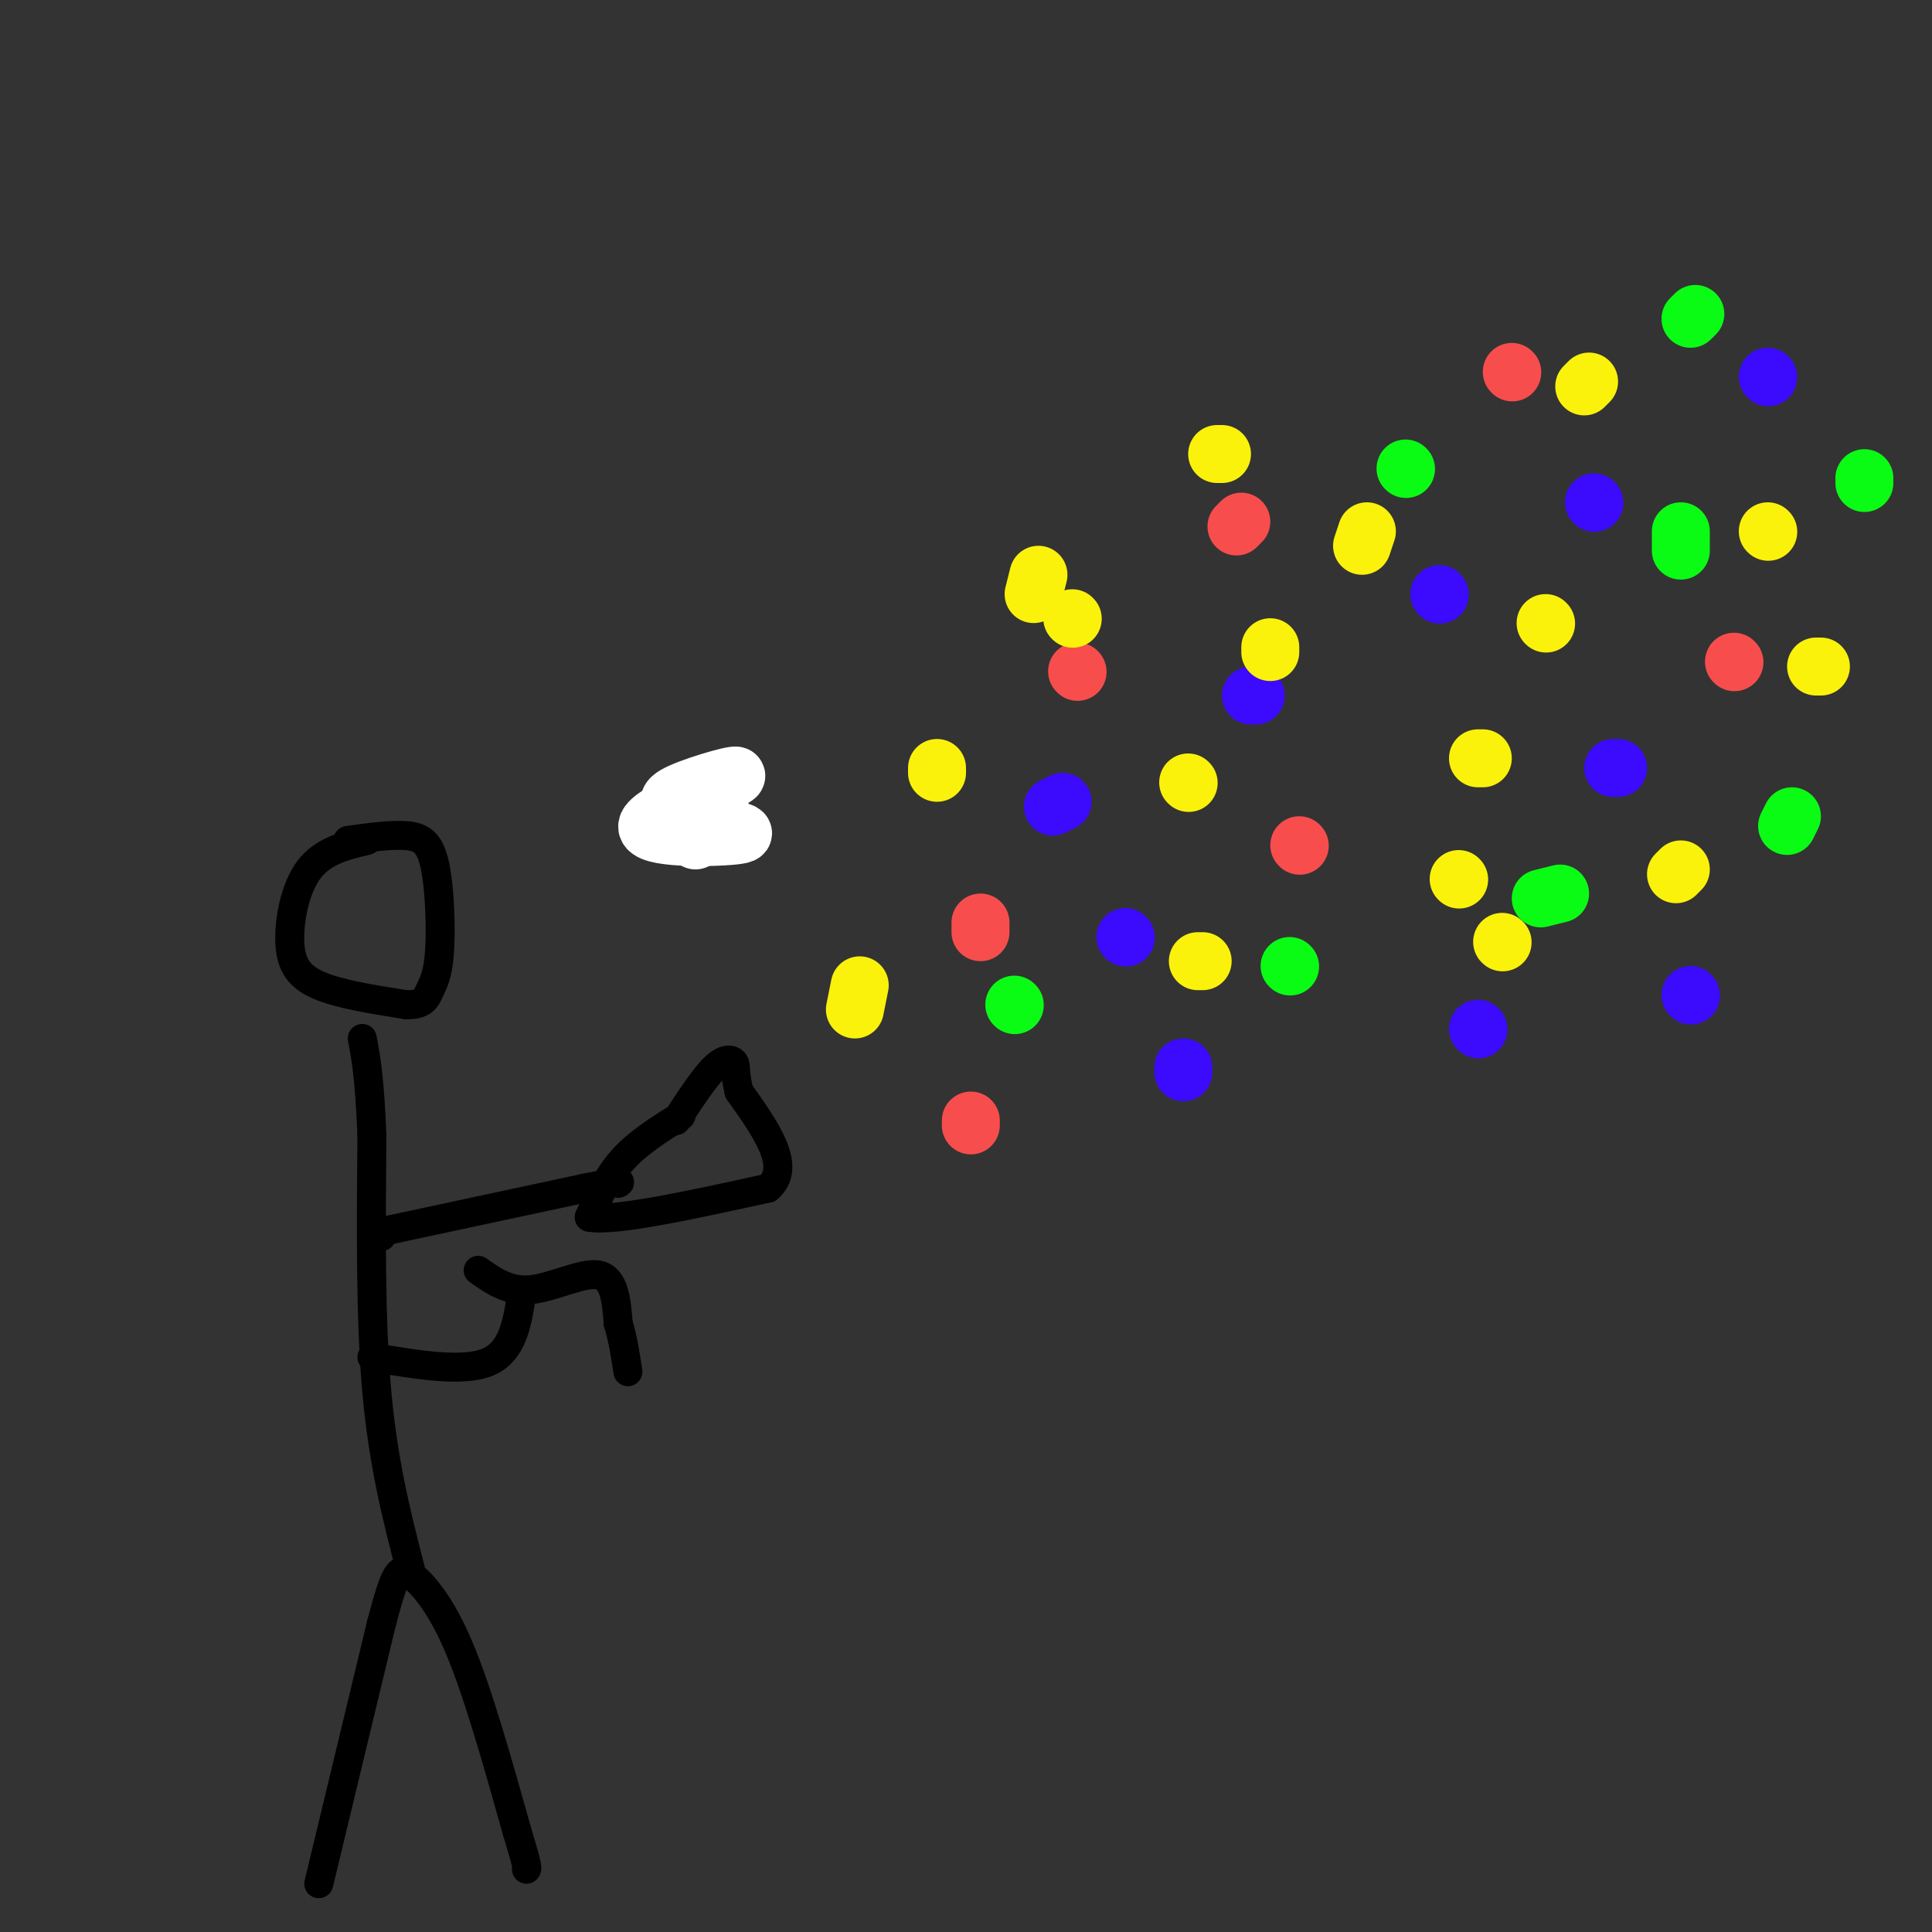 <svg viewBox='0 0 400 400' version='1.1' xmlns='http://www.w3.org/2000/svg' xmlns:xlink='http://www.w3.org/1999/xlink'><rect x="0" y="0" width="400" height="400" fill="#333333" stroke="none"/><g fill='none' stroke='rgb(0,0,0)' stroke-width='6' stroke-linecap='round' stroke-linejoin='round'><path d='M66,390c0.000,0.000 13.000,-54.000 13,-54'/><path d='M79,336c2.917,-11.060 3.708,-11.708 6,-10c2.292,1.708 6.083,5.774 10,15c3.917,9.226 7.958,23.613 12,38'/><path d='M107,379c2.333,7.667 2.167,7.833 2,8'/><path d='M85,325c-2.833,-11.000 -5.667,-22.000 -7,-37c-1.333,-15.000 -1.167,-34.000 -1,-53'/><path d='M77,235c-0.500,-12.167 -1.250,-16.083 -2,-20'/><path d='M76,174c-4.548,1.083 -9.095,2.167 -12,6c-2.905,3.833 -4.167,10.417 -4,15c0.167,4.583 1.762,7.167 6,9c4.238,1.833 11.119,2.917 18,4'/><path d='M84,208c3.795,0.159 4.282,-1.444 5,-3c0.718,-1.556 1.667,-3.067 2,-8c0.333,-4.933 0.051,-13.290 -1,-18c-1.051,-4.710 -2.872,-5.774 -6,-6c-3.128,-0.226 -7.564,0.387 -12,1'/><path d='M77,281c9.417,1.583 18.833,3.167 24,1c5.167,-2.167 6.083,-8.083 7,-14'/><path d='M78,256c0.000,0.000 1.000,0.000 1,0'/><path d='M79,255c0.000,0.000 42.000,-9.000 42,-9'/><path d='M121,246c8.167,-1.667 7.583,-1.333 7,-1'/><path d='M141,231c-4.417,2.750 -8.833,5.500 -12,9c-3.167,3.500 -5.083,7.750 -7,12'/><path d='M122,252c5.000,1.000 21.000,-2.500 37,-6'/><path d='M159,246c5.167,-4.333 -0.417,-12.167 -6,-20'/><path d='M153,226c-1.012,-4.381 -0.542,-5.333 -1,-6c-0.458,-0.667 -1.845,-1.048 -4,1c-2.155,2.048 -5.077,6.524 -8,11'/><path d='M99,263c3.178,2.244 6.356,4.489 11,4c4.644,-0.489 10.756,-3.711 14,-3c3.244,0.711 3.622,5.356 4,10'/><path d='M128,274c1.000,3.333 1.500,6.667 2,10'/></g>
<g fill='none' stroke='rgb(248,77,77)' stroke-width='12' stroke-linecap='round' stroke-linejoin='round'><path d='M203,191c0.000,0.000 0.000,2.000 0,2'/><path d='M145,168c0.000,0.000 1.000,0.000 1,0'/><path d='M201,233c0.000,0.000 0.000,-1.000 0,-1'/><path d='M269,175c0.000,0.000 0.100,0.100 0.1,0.1'/><path d='M223,139c0.000,0.000 0.100,0.100 0.1,0.1'/><path d='M256,109c0.000,0.000 1.000,-1.000 1,-1'/><path d='M313,77c0.000,0.000 0.100,0.100 0.1,0.1'/><path d='M359,137c0.000,0.000 0.100,0.100 0.1,0.1'/></g>
<g fill='none' stroke='rgb(60,10,252)' stroke-width='12' stroke-linecap='round' stroke-linejoin='round'><path d='M218,167c0.000,0.000 2.000,-1.000 2,-1'/><path d='M259,144c0.000,0.000 1.000,0.000 1,0'/><path d='M298,123c0.000,0.000 0.100,0.100 0.1,0.1'/><path d='M330,104c0.000,0.000 0.100,0.100 0.1,0.1'/><path d='M366,78c0.000,0.000 0.100,0.100 0.1,0.1'/><path d='M334,159c0.000,0.000 1.000,0.000 1,0'/><path d='M350,206c0.000,0.000 0.100,0.100 0.1,0.1'/><path d='M245,222c0.000,0.000 0.000,-1.000 0,-1'/><path d='M233,194c0.000,0.000 0.100,0.100 0.1,0.1'/><path d='M306,213c0.000,0.000 0.100,0.100 0.1,0.1'/></g>
<g fill='none' stroke='rgb(251,242,11)' stroke-width='12' stroke-linecap='round' stroke-linejoin='round'><path d='M306,157c0.000,0.000 1.000,0.000 1,0'/><path d='M302,182c0.000,0.000 0.100,0.100 0.1,0.1'/><path d='M320,129c0.000,0.000 0.100,0.100 0.1,0.1'/><path d='M366,110c0.000,0.000 0.100,0.100 0.1,0.1'/><path d='M328,80c0.000,0.000 1.000,-1.000 1,-1'/><path d='M282,113c0.000,0.000 1.000,-3.000 1,-3'/><path d='M263,135c0.000,0.000 0.000,-1.000 0,-1'/><path d='M222,128c0.000,0.000 0.100,0.100 0.1,0.1'/><path d='M246,162c0.000,0.000 0.100,0.100 0.1,0.1'/><path d='M248,199c0.000,0.000 1.000,0.000 1,0'/><path d='M311,195c0.000,0.000 0.100,0.100 0.1,0.1'/><path d='M347,181c0.000,0.000 1.000,-1.000 1,-1'/><path d='M376,138c0.000,0.000 1.000,0.000 1,0'/><path d='M177,209c0.000,0.000 1.000,-5.000 1,-5'/><path d='M194,160c0.000,0.000 0.000,-1.000 0,-1'/><path d='M214,123c0.000,0.000 1.000,-4.000 1,-4'/><path d='M252,94c0.000,0.000 1.000,0.000 1,0'/></g>
<g fill='none' stroke='rgb(255,255,255)' stroke-width='12' stroke-linecap='round' stroke-linejoin='round'><path d='M149,167c-2.861,0.173 -5.721,0.345 -8,0c-2.279,-0.345 -3.975,-1.209 0,-3c3.975,-1.791 13.622,-4.511 11,-3c-2.622,1.511 -17.514,7.253 -18,10c-0.486,2.747 13.432,2.499 18,2c4.568,-0.499 -0.216,-1.250 -5,-2'/><path d='M147,171c-2.244,-0.444 -5.356,-0.556 -6,0c-0.644,0.556 1.178,1.778 3,3'/></g>
<g fill='none' stroke='rgb(10,252,21)' stroke-width='12' stroke-linecap='round' stroke-linejoin='round'><path d='M210,208c0.000,0.000 0.100,0.100 0.1,0.1'/><path d='M267,200c0.000,0.000 0.100,0.100 0.1,0.1'/><path d='M319,186c0.000,0.000 4.000,-1.000 4,-1'/><path d='M370,171c0.000,0.000 1.000,-2.000 1,-2'/><path d='M386,100c0.000,0.000 0.000,-1.000 0,-1'/><path d='M348,114c0.000,0.000 0.000,-4.000 0,-4'/><path d='M351,65c0.000,0.000 -1.000,1.000 -1,1'/><path d='M291,97c0.000,0.000 0.100,0.100 0.1,0.1'/></g>
</svg>